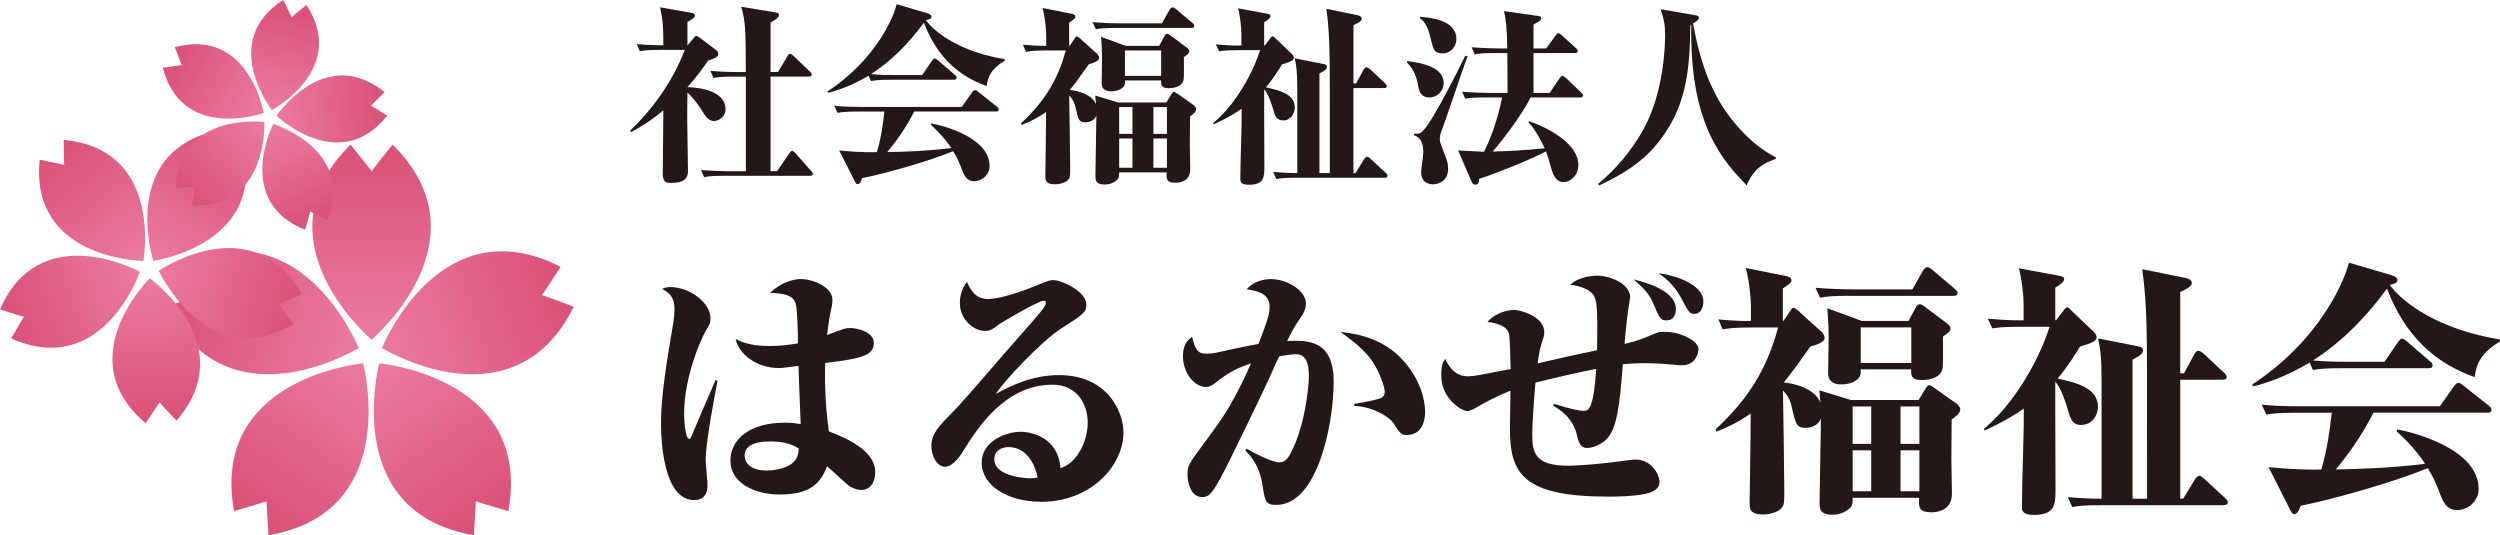 <?xml version="1.0" encoding="UTF-8"?><svg id="_レイヤー_2" xmlns="http://www.w3.org/2000/svg" width="467.13" height="100" xmlns:xlink="http://www.w3.org/1999/xlink" viewBox="0 0 467.13 100"><defs><linearGradient id="_名称未設定グラデーション_30" x1="69.43" y1="63.53" x2="69.43" y2="27.97" gradientUnits="userSpaceOnUse"><stop offset="0" stop-color="#eb7aa0"/><stop offset="1" stop-color="#da5278"/></linearGradient><linearGradient id="_名称未設定グラデーション_30-2" x1="-3546.16" y1="3982.1" x2="-3546.16" y2="3946.54" gradientTransform="translate(4965 2182.64) rotate(71.71)" xlink:href="#_名称未設定グラデーション_30"/><linearGradient id="_名称未設定グラデーション_30-3" x1="-3095.94" y1="2619.73" x2="-3095.94" y2="2584.16" gradientTransform="translate(-3391.77 2182.64) rotate(108.29) scale(1 -1)" xlink:href="#_名称未設定グラデーション_30"/><linearGradient id="_名称未設定グラデーション_30-4" x1="-2161.09" y1="8125.31" x2="-2161.09" y2="8089.74" gradientTransform="translate(-2819.16 7964.4) rotate(34.98) scale(1 -1)" xlink:href="#_名称未設定グラデーション_30"/><linearGradient id="_名称未設定グラデーション_30-5" x1="-744.99" y1="9116.02" x2="-744.99" y2="9080.45" gradientTransform="translate(4686.12 7964.4) rotate(145.02)" xlink:href="#_名称未設定グラデーション_30"/><linearGradient id="_名称未設定グラデーション_30-6" x1="2978.89" y1="746.66" x2="2978.89" y2="720.4" gradientTransform="translate(-2746.56 1367.75) rotate(-39.51)" xlink:href="#_名称未設定グラデーション_30"/><linearGradient id="_名称未設定グラデーション_30-7" x1="-1985.15" y1="1434.26" x2="-1985.15" y2="1408" gradientTransform="translate(2472.73 -106.75) rotate(32.21)" xlink:href="#_名称未設定グラデーション_30"/><linearGradient id="_名称未設定グラデーション_30-8" x1="-3360.8" y1="5597.06" x2="-3360.8" y2="5570.8" gradientTransform="translate(-3975 5209.5) rotate(68.78) scale(1 -1)" xlink:href="#_名称未設定グラデーション_30"/><linearGradient id="_名称未設定グラデーション_30-9" x1="614.16" y1="9234.56" x2="614.16" y2="9208.3" gradientTransform="translate(144.93 9306.18) rotate(-4.53) scale(1 -1)" xlink:href="#_名称未設定グラデーション_30"/><linearGradient id="_名称未設定グラデーション_30-10" x1="-2737.7" y1="6889.57" x2="-2737.7" y2="6863.31" gradientTransform="translate(5935.68 4531.62) rotate(105.52)" xlink:href="#_名称未設定グラデーション_30"/><linearGradient id="_名称未設定グラデーション_30-11" x1="-731.18" y1="385.52" x2="-731.18" y2="365.48" gradientTransform="translate(846.44 -203.41) rotate(12.08)" xlink:href="#_名称未設定グラデーション_30"/><linearGradient id="_名称未設定グラデーション_30-12" x1="-3492.53" y1="4843.88" x2="-3492.53" y2="4823.84" gradientTransform="translate(5244.84 2969.81) rotate(83.79)" xlink:href="#_名称未設定グラデーション_30"/><linearGradient id="_名称未設定グラデーション_30-13" x1="-2539.96" y1="1961.35" x2="-2539.96" y2="1941.31" gradientTransform="translate(-2926.95 1221.22) rotate(120.36) scale(1 -1)" xlink:href="#_名称未設定グラデーション_30"/><linearGradient id="_名称未設定グラデーション_30-14" x1="-2633.04" y1="7404.46" x2="-2633.04" y2="7384.41" gradientTransform="translate(-3576.8 6994.81) rotate(47.05) scale(1 -1)" xlink:href="#_名称未設定グラデーション_30"/><linearGradient id="_名称未設定グラデーション_30-15" x1="95.01" y1="9313.02" x2="95.01" y2="9292.98" gradientTransform="translate(3762.34 8565.23) rotate(157.1)" xlink:href="#_名称未設定グラデーション_30"/></defs><g id="_レイヤー_1-2"><path d="M73.36,27.02c-2.17,2.68-3.43,4.31-3.93,4.97-.5-.65-1.76-2.29-3.93-4.97-17.45,17.27,2.4,35.13,3.93,36.46,1.53-1.33,21.38-19.19,3.93-36.46Z" style="fill:url(#_名称未設定グラデーション_30);"/><path d="M107.22,57.32c-3.22-1.22-5.17-1.91-5.95-2.17.46-.68,1.62-2.39,3.48-5.29-21.87-11.15-32.61,13.3-33.39,15.17,1.74,1.04,24.93,14.28,35.85-7.71Z" style="fill:url(#_名称未設定グラデーション_30-2);"/><path d="M31.17,57.32c3.22-1.22,5.17-1.91,5.95-2.17-.46-.68-1.62-2.39-3.48-5.29,21.87-11.15,32.61,13.3,33.39,15.17-1.74,1.04-24.93,14.28-35.85-7.71Z" style="fill:url(#_名称未設定グラデーション_30-3);"/><path d="M50.18,100c-.24-3.44-.34-5.5-.37-6.32-.78.25-2.76.86-6.07,1.82-4.4-24.16,22.11-27.41,24.12-27.62.49,1.97,6.52,27.98-17.68,32.13Z" style="fill:url(#_名称未設定グラデーション_30-4);"/><path d="M88.54,100c.24-3.44.34-5.5.37-6.32.78.25,2.76.86,6.07,1.82,4.4-24.16-22.11-27.41-24.12-27.62-.49,1.97-6.52,27.98,17.68,32.13Z" style="fill:url(#_名称未設定グラデーション_30-5);"/><path d="M11.9,26.14c.02,2.54.07,4.07.09,4.68-.59-.14-2.08-.48-4.57-.98-1.83,18.04,17.87,18.89,19.37,18.93.25-1.48,3.17-20.98-14.89-22.62Z" style="fill:url(#_名称未設定グラデーション_30-6);"/><path d="M45.43,27.5c-2.41.82-3.84,1.34-4.41,1.56-.05-.6-.2-2.12-.5-4.65-17.7,3.92-12.33,22.89-11.89,24.33,1.48-.23,20.91-3.58,16.8-21.23Z" style="fill:url(#_名称未設定グラデーション_30-7);"/><path d="M2.1,63.23c1.26-2.21,2.05-3.52,2.37-4.03-.58-.17-2.05-.6-4.47-1.38,7.22-16.63,24.82-7.74,26.15-7.04-.51,1.41-7.5,19.85-24.05,12.45Z" style="fill:url(#_名称未設定グラデーション_30-8);"/><path d="M32.98,78.61c-1.75-1.84-2.78-2.98-3.18-3.43-.33.51-1.16,1.79-2.6,3.88-13.85-11.69-.28-26,.77-27.07,1.2.89,16.86,12.88,5.02,26.61Z" style="fill:url(#_名称未設定グラデーション_30-9);"/><path d="M54.83,60.59c-1.48-2.07-2.39-3.29-2.76-3.78.56-.23,1.98-.8,4.31-1.82-8.84-15.83-25.47-5.23-26.72-4.41.64,1.35,9.43,19,25.16,10Z" style="fill:url(#_名称未設定グラデーション_30-10);"/><path d="M57.25.93c-1.51,1.22-2.4,1.97-2.75,2.27-.2-.42-.7-1.47-1.58-3.2-11.65,7.46-2.82,19.64-2.13,20.56,1-.55,14.05-8.06,6.47-19.63Z" style="fill:url(#_名称未設定グラデーション_30-11);"/><path d="M72.34,21.62c-1.63-1.05-2.63-1.66-3.02-1.9.33-.32,1.18-1.13,2.54-2.5-10.74-8.72-19.54,3.49-20.19,4.42.84.78,12.06,10.81,20.67-.02Z" style="fill:url(#_名称未設定グラデーション_30-12);"/><path d="M30.43,12.65c1.92-.29,3.08-.44,3.53-.5-.18-.43-.61-1.51-1.29-3.33,13.37-3.57,16.4,11.18,16.61,12.3-1.08.37-15.42,4.93-18.85-8.48Z" style="fill:url(#_名称未設定グラデーション_30-13);"/><path d="M35.87,38.41c.27-1.92.46-3.07.54-3.53-.46.04-1.62.15-3.56.29.42-13.83,15.42-12.5,16.55-12.38.04,1.14.29,16.19-13.53,15.62Z" style="fill:url(#_名称未設定グラデーション_30-14);"/><path d="M57.01,42.94c.54-1.86.84-2.99.95-3.44.4.23,1.42.8,3.13,1.72,5.27-12.79-8.95-17.71-10.04-18.07-.5,1.03-6.89,14.65,5.96,19.79Z" style="fill:url(#_名称未設定グラデーション_30-15);"/><path d="M133.41,22.63c-1.04,0-1.76-1.15-2.12-1.76-1.26-2.09-2.55-3.31-2.84-3.6l-.04,3.24c-.04,1.62.14,9.57.14,11.37,0,.97-.18,2.3-3.2,2.3-1.01,0-1.51-.25-1.51-1.8,0-1.66.11-9.89.11-11.77-2.55,2.16-4.61,3.31-6.04,4.07l-.18-.25c4.43-4.28,8.02-9.35,10.22-15.11h-4.5c-2.48,0-3.2.11-3.89.25l-.58-1.33c2.45.22,4.79.22,4.97.22,0-3.35-.07-4.53-.61-7.09l5.79,1.01c.36.07.72.14.72.54,0,.43-.9.9-1.4,1.15v4.39h.04l1.08-1.3c.29-.36.32-.43.54-.43s.5.22.65.32l3.09,2.34c.25.22.36.43.36.68,0,.65-1.01.97-1.87,1.22-.65.97-1.87,2.7-3.89,5,.54,0,7.12.11,7.12,4.14,0,1.44-1.37,2.19-2.16,2.19ZM151.33,32.85h-15.87c-2.2,0-2.99.07-3.89.25l-.58-1.33c2.23.18,4.75.22,5.11.22h3.27V14.32h-2.16c-2.19,0-2.99.07-3.89.25l-.58-1.33c2.23.22,4.75.22,5.11.22h1.51c-.04-7.95-.04-9.36-.86-12.2l6.3,1.04c.25.04.76.11.76.5,0,.54-1.04,1.12-1.58,1.4v9.25h1.4l1.73-2.92c.07-.14.25-.47.54-.47.18,0,.54.29.65.4l3.02,2.91c.32.29.36.43.36.54,0,.32-.29.4-.58.4h-7.12v17.67h1.22l2.27-3.31c.18-.25.32-.47.54-.47s.5.29.61.4l2.91,3.31c.25.25.36.36.36.54,0,.36-.36.4-.58.4Z" style="fill:#231815;"/><path d="M184.36,16.08c-5.36-1.91-9.32-5.54-11.73-11.84-2.74,3.74-6.01,7.12-9.89,9.61,1.51.14,3.02.18,4.53.18h5.04l1.8-2.63c.14-.18.32-.47.54-.47.18,0,.36.11.68.4l3.06,2.63c.22.18.36.32.36.54,0,.36-.29.4-.54.4h-11.58c-2.2,0-2.99.07-3.89.25l-.43-1.01c-3.49,2.09-6.22,2.84-7.52,3.2l-.18-.25c9.43-6.19,12.49-14.39,12.95-16.3l5.61,1.66c.72.22.86.43.86.65,0,.4-.25.47-1.01.68,1.69,2.34,6.55,5.97,14.72,7.27v.29c-2.63,1.55-3.17,3.13-3.38,4.75ZM186.05,20.83h-15.22c-1.51,2.95-3.17,5.33-5.04,7.59,3.2-.07,7.3-.18,11.95-.76-1.37-2.05-2.7-3.31-3.81-4.35l.11-.25c1.69.32,10.87,2.45,10.87,7.99,0,1.51-1.33,2.81-2.88,2.81-1.33,0-1.83-1.01-2.2-1.94-.65-1.69-.86-2.23-1.73-3.67-4.35,1.8-12.34,4.1-17.02,5.04-.14.43-.36,1.12-.86,1.12-.25,0-.36-.29-.5-.54l-2.92-5.76c1.44.14,4.14.4,7.05.32.79-2.59,1.15-5.36,1.4-7.59h-4.86c-2.52,0-3.2.14-3.89.25l-.61-1.33c1.73.18,3.42.22,5.15.22h18.67l1.91-2.7c.18-.22.32-.43.54-.43s.32.07.68.36l3.42,2.7c.11.11.36.32.36.54,0,.4-.36.4-.58.4Z" style="fill:#231815;"/><path d="M199.87,8.56l.9-1.33c.18-.25.25-.43.47-.43.11,0,.36.22.5.32l3.31,2.99c.18.18.32.54.32.72,0,.61-1.12.94-1.94,1.19-1.19,1.73-2.45,3.45-3.53,4.79,1.4.11,4.21.83,4.89,2.7-.04-.36-.07-1.19-.14-1.66l4.25,1.29h9.03l.9-1.47c.11-.18.32-.5.5-.5.14,0,.22,0,.65.32l3.06,2.16c.18.14.47.47.47.76,0,.54-.83,1.12-1.15,1.33,0,.83-.04,4.89-.04,5.25,0,.61.07,4.14.07,4.71,0,2.45-2.45,2.45-2.73,2.45-1.76,0-1.73-.76-1.66-1.94h-8.89c0,.43.04.94-.29,1.3-.47.54-1.44.97-2.41.97-1.73,0-1.73-.86-1.73-1.66,0-1.58.18-9.43.18-11.23-.36,1.01-1.44,1.26-1.98,1.26-1.26,0-1.37-.36-1.91-2.73-.11-.54-.32-1.37-1.19-2.27.04,1.94.18,11.44.18,13.6,0,1.33,0,1.73-.4,2.16-.47.54-1.58.83-2.41.83-1.83,0-1.83-.76-1.83-1.66,0-1.12.14-8.42.14-11.84-1.69,1.15-2.99,1.8-4.57,2.41l-.11-.32c4.32-3.99,6.87-8.06,8.35-13.6h-3.53c-2.48,0-3.17.14-3.89.25l-.58-1.33c1.62.14,2.52.22,4.35.22v-2.01c0-.72-.14-3.02-.68-5.07l5.4,1.08c.22.04.72.14.72.58,0,.18,0,.32-1.15,1.08v4.35h.07ZM217.11,4.35l1.44-2.55c.07-.11.32-.43.54-.43.14,0,.29.04.68.36l3.02,2.55c.18.14.36.32.36.54,0,.36-.32.4-.54.4h-13.96c-2.19,0-2.99.07-3.89.25l-.61-1.33c1.73.14,3.42.22,5.15.22h7.81ZM216.6,8.56l.94-1.76c.18-.36.36-.47.58-.47s.32.11.54.25l3.13,2.34s.43.32.43.65c0,.4-.36.65-1.01,1.08,0,.68.04,3.71-.04,4.17-.22,1.66-2.59,1.66-2.81,1.66-1.47,0-1.44-.72-1.4-1.44h-6.76c.04.54,0,.61-.07.83-.36.9-1.66,1.19-2.48,1.19-1.8,0-1.8-1.15-1.8-1.62,0-.68.07-3.78.07-4.39,0-1.73-.04-2.19-.18-4.17l4.61,1.69h6.26ZM209.12,20.01v5h2.48v-5h-2.48ZM209.12,25.87v5.47h2.48v-5.47h-2.48ZM210.2,9.43v4.75h6.76v-4.75h-6.76ZM218.04,25.01v-5h-2.52v5h2.52ZM218.04,31.34v-5.47h-2.52v5.47h2.52Z" style="fill:#231815;"/><path d="M239.74,22.49c-1.22,0-1.48-.76-1.87-2.16-.22-.68-.83-2.77-1.66-3.63v3.89c0,1.47.04,8.74.04,10.4,0,2.09,0,3.53-2.91,3.53-1.48,0-1.58-.54-1.58-1.08,0-3.67.29-9.5.25-13.13-.86.61-2.37,1.62-5.29,2.95v-.29c2.66-2.2,4.57-5.11,5.43-6.51,1.98-3.27,2.77-5.5,3.31-7.09h-3.78c-2.52,0-3.2.11-3.89.22l-.61-1.3c1.01.07,2.48.22,3.99.22h.79v-2.16c0-1.44-.29-3.49-.61-4.79l5.47,1.01c.36.07.58.18.58.47s-.54.72-1.19,1.12v4.35h.11l1.08-1.4c.14-.18.22-.32.4-.32s.32.18.47.32l3.2,3.06c.18.18.29.47.29.61,0,.47-.58.79-2.23,1.26-.61,1.01-1.48,2.45-2.99,4.28,2.45.54,5.4,1.22,5.4,3.78,0,1.08-.76,2.41-2.19,2.41ZM258.74,33.21h-16.37c-2.19,0-2.99.07-3.89.25l-.58-1.33c1.62.14,3.31.22,4.5.22v-15.69c0-3.49-.18-4.28-.47-5.76l5.29,1.04c.32.07.72.14.72.54,0,.47-.36.68-1.4,1.26v18.6h1.94c0-18.13,0-20.15-.07-23.17-.07-2.52-.22-5.04-.58-7.52l5.86,1.19c.29.07.76.25.76.61,0,.5-.47.72-1.55,1.26v10.87h.5l1.37-2.52c.14-.25.32-.5.54-.5s.54.25.68.36l2.77,2.59c.22.22.36.36.36.58,0,.32-.32.36-.58.36h-5.65v15.9h.4l1.58-2.59c.11-.14.36-.47.58-.47s.5.25.65.4l2.81,2.59c.22.22.36.32.36.54,0,.36-.32.4-.54.4Z" style="fill:#231815;"/><path d="M267.09,18.21c-1.73,0-1.98-1.4-2.16-2.41-.18-1.19-.65-2.73-2.02-4.1v-.29c3.13.36,6.84,1.26,6.84,4.1,0,1.55-1.26,2.7-2.66,2.7ZM269.39,24.36c-.22.58-.36.97-.36,1.62,0,.5.18.97.4,1.55.86,2.16,1.15,2.81,1.15,4.03,0,2.77-2.52,2.88-2.81,2.88-.47,0-2.23-.14-2.23-2.23,0-.58.4-3.09.4-3.63,0-1.33-.14-2.77-1.73-3.31v-.29c.94.04,1.19.04,1.91-.79,2.05-2.34,7.48-13.35,7.66-13.78l.43.11c-.83,2.16-4.07,11.91-4.82,13.85ZM269.54,9.97c-1.58,0-1.69-.54-2.38-3.45-.22-.83-.76-2.45-1.83-3.09v-.29c1.83.14,6.8.54,6.8,4.17,0,1.26-.94,2.66-2.59,2.66ZM295.22,18.21h-9.25c-1.01,2.16-3.89,6.4-7.05,10.11,3.27-.11,5.83-.22,9.71-.61-.14-.29-1.55-3.38-2.99-4.79v-.29c3.27,1.08,9.28,4.07,9.28,8.2,0,2.02-1.58,3.2-2.77,3.2-1.55,0-2.05-1.76-2.23-2.37-.4-1.4-.79-2.7-1.04-3.38-2.99,1.58-8.89,3.96-12.52,5.15,0,.43,0,1.08-.68,1.08-.36,0-.58-.25-.68-.5l-2.55-5.9c.76.04,4.17.22,4.86.25.86-1.76,2.45-5.43,3.35-10.15h-2.99c-2.19,0-2.99.07-3.89.22l-.58-1.29c2.23.18,4.75.22,5.11.22h3.38c0-1.19-.04-6.4-.04-7.45h-2.2c-2.19,0-2.99.07-3.89.25l-.58-1.33c2.23.18,4.75.22,5.11.22h1.55c-.07-4.25-.29-5.43-.61-6.98l6.3.9c.4.07.65.11.65.43,0,.29-.11.47-1.44,1.19v4.46h2.37l1.73-2.38c.22-.29.32-.47.54-.47s.54.29.65.4l2.63,2.37c.07.07.36.29.36.54,0,.32-.29.4-.54.4h-7.74v7.45h3.02l1.83-2.7c.11-.18.29-.47.54-.47.18,0,.54.29.65.36l2.84,2.7c.14.14.36.36.36.58,0,.32-.29.4-.58.4Z" style="fill:#231815;"/><path d="M326.39,34.65c-4.25-4.43-10.76-11.12-10.36-30.04l-.18.14c-.14,8.56-.68,15.65-6.62,22.6-2.37,2.77-5.58,5.04-10.4,7.3l-.22-.29c3.35-2.77,6.19-6.15,8.35-9.97,3.99-7.05,4.17-16.05,4.17-17.85,0-2.01-.25-3.02-.83-4.82l6.58,1.15c.07,0,.58.11.58.43,0,.36-.32.58-1.12,1.08,1.44,7.7,3.49,13.35,7.66,18.46,2.2,2.66,4.75,5,7.84,6.58v.25c-1.91.72-4.03,1.48-5.47,4.97Z" style="fill:#231815;"/><path d="M131.85,85.85c0,.75.35,4.07.35,4.73,0,2.31-1.26,2.87-2.46,2.87-5.78,0-6.23-11.06-6.23-14.48,0-5.33,1.26-12.52,2.31-18.75.1-.55.2-1.56.2-2.56,0-2.11-.96-2.97-2.31-3.67.75-.35,1.26-.35,1.56-.35,3.47,0,7.49,2.82,7.49,5.88,0,.86-.25,1.26-.86,2.26-.9,1.46-4.07,8.65-4.07,15.49,0,.55.1,4.78,1.01,4.78.2,0,.5-.85.75-1.46.6-1.51,3.57-8.25,4.12-9.6l.35.2c-.65,3.32-2.21,11.76-2.21,14.68ZM160.96,91.54c-.5,0-1.21-.1-2.16-.65-.4-.2-3.57-3.22-4.27-3.77-1.26,3.32-3.22,5.28-8.9,5.28-4.47,0-9.15-2.06-9.15-6.33,0-3.87,3.47-7.09,10.16-7.09,1.21,0,2.01.1,2.97.25-.05-1.71-.4-9.3-.4-10.86-2.82.35-3.12.4-3.67.4-4.22,0-7.49-2.62-8.09-5.43,1.71.91,3.67,1.31,6.38,1.31,1.86,0,3.57-.2,5.28-.5-.05-2.51-.1-6.29-.45-7.44-.45-1.61-2.26-1.86-4.78-2.01,2.87-2.56,5.28-2.56,5.88-2.56,1.86,0,5.78,1.36,5.78,3.87,0,.75-.1,1.26-.3,2.06-.35,1.66-.55,3.42-.7,4.53,3.07-1.16,3.42-1.31,4.27-1.31,1.41,0,4.47.75,4.47,2.77,0,2.31-2.06,2.92-9.1,3.77-.05,2.97-.1,6.89.7,12.77,3.12,1.21,8.65,3.52,8.65,7.59,0,2.66-1.56,3.37-2.56,3.37ZM143.82,82.49c-2.21,0-4.68.5-4.68,2.66,0,1.16.91,2.77,4.12,2.77,1.01,0,3.22-.25,4.58-1.21,1.21-.85,1.36-1.96,1.41-2.92-.96-.55-2.26-1.31-5.43-1.31Z" style="fill:#231815;"/><path d="M194.49,93.75c-6.18,0-11.06-2.97-11.06-7.34,0-3.92,4.47-5.73,7.29-5.73,2.06,0,6.99,1.06,7.44,6.79,3.02-.91,5.08-4.93,5.08-8.5,0-3.37-1.91-7.09-6.59-7.09-9,0-14.18,8.4-16.69,12.42-.75,1.26-2.11,2.92-3.37,2.92-1.51,0-2.56-2.06-2.56-3.87,0-2.36,1.46-3.82,4.17-6.54,2.01-2.01,10.01-11.46,11.71-13.32,4.27-4.83,5.53-6.23,5.53-6.89,0-.25-.2-.4-.5-.4-.85,0-7.74,3.97-8.45,4.53-.96.75-1.46,1.11-2.46,1.11-2.01,0-4.68-2.06-4.68-5.23,0-2.01.86-3.27,1.31-3.97.6,1.31,1.46,3.22,3.92,3.22,3.02,0,8.25-2.16,10.46-3.07,1.26-.5,1.51-.45,1.76-.45,1.71,0,6.18,2.21,6.18,4.53,0,1.51-.5,1.81-4.63,4.47-3.82,2.41-11.11,10.26-12.27,12.27,2.97-1.61,6.79-3.52,11.82-3.52,8.95,0,12.02,6.74,12.02,10.76,0,5.93-5.83,12.92-15.44,12.92ZM188.46,83.54c-1.26,0-2.67.65-2.67,2.26,0,3.42,6.44,3.57,6.59,3.57.75,0,1.06-.05,1.51-.15-1.06-4.93-3.97-5.68-5.43-5.68Z" style="fill:#231815;"/><path d="M238.48,94.35c-2.01,0-2.11-.7-2.56-3.57-.55-3.77-2.11-5.43-3.22-6.59l.25-.35c2.71,1.61,5.33,2.56,5.98,2.56.96,0,1.51-.45,2.06-1.41,2.76-4.88,3.57-12.52,3.57-14.63,0-1.16,0-4.17-2.31-4.17-.7,0-1.96.15-3.22.4-.35.65-1.66,3.57-1.91,4.17-.85,1.86-7.34,15.44-9,18.45-1.81,3.27-2.31,3.67-3.52,3.67-2.16,0-2.71-2.87-2.71-4.17,0-1.71.2-2.01,3.12-5.93,3.77-5.08,4.78-6.64,7.39-11.92.4-.85.85-1.81,1.36-2.97-3.52,1.21-4.58,2.06-6.69,3.67-.4.3-.96.75-1.76.75-2.06,0-4.27-2.56-4.27-5.73,0-2.31.91-3.02,1.71-3.67.5,2.31,1.06,3.17,2.51,3.17.65,0,1.51-.05,2.11-.2,1.76-.35,5.53-1.26,7.79-1.61,1.81-4.73,2.06-5.68,2.06-6.99,0-2.61-2.66-2.97-4.27-3.22,1.11-1.31,2.82-1.91,4.58-1.91,2.82,0,6.49,2.06,6.49,4.58,0,1.11-.6,2.11-1.36,3.17-.8,1.16-.96,1.46-2.16,3.82,3.67-.15,8.7-.35,8.7,7.59s-3.02,23.03-10.71,23.03ZM262.92,81.28c-1.11,0-1.26-.2-2.61-2.31-.5-.75-3.37-2.97-7.24-3.12v-.4c1.46-.2,4.12-.75,4.83-1.01.6-.2.85-.7.85-1.26,0-.75-1.01-4.12-2.97-6.54-1.71-2.06-3.92-3.62-5.33-4.62,2.61.3,7.89.96,11.82,5.43,3.12,3.52,4.02,7.24,4.02,9.55,0,1.56-.6,4.27-3.37,4.27Z" style="fill:#231815;"/><path d="M314.35,68.26c-.45,0-.65,0-1.96-.15-.75-.05-2.71-.25-5.18-.25-1.91,0-3.17.15-3.97.2-.65,8.14-1.11,12.02-3.12,14.08-.45.45-2.01,1.56-3.57,1.56-.5,0-1.41-.1-1.86-2.21-.7-3.52-3.52-5.13-4.47-5.68l.15-.35c3.17,1.01,4.88,1.31,5.53,1.31.55,0,1.06-.05,1.56-1.76.2-.6.55-2.41.8-6.08-2.06.35-9.05,1.96-11.36,2.56-.2,2.01-.6,7.79-.6,9.65,0,3.57.6,5.88,6.74,5.88.5,0,4.07-.05,11.01-1,.8-.1,1.16-.15,1.61-.15,2.82,0,4.42,2.71,4.42,4.17,0,1.21-1.01,1.76-1.96,2.06-.55.2-2.77.7-7.54.7-16.14,0-18.45-4.37-18.45-12.77,0-.3.05-2.46.05-3.72l.05-3.32c-3.17,1.31-4.73,2.21-6.74,3.37-.4.2-.91.45-1.36.45-.86,0-4.83-2.16-4.83-6.64,0-2.06.3-2.46.75-3.12.45.96,1.51,3.27,4.27,3.27.5,0,1.31-.1,2.11-.25,2.61-.5,2.92-.55,5.83-1.11-.05-1.26-.1-5.78-.3-6.59-.4-1.56-2.61-2.06-4.02-2.21,1.66-1.96,4.38-2.26,4.88-2.26,1.16,0,5.73,1.16,5.73,4.17,0,.6-.05.75-.55,2.26-.35,1.06-.6,2.87-.7,3.57,5.48-1.26,6.08-1.41,11.11-2.46.15-8.85-.05-9.91-1.16-10.86-.4-.35-1.76-1.16-3.87-1.36,1.26-1.21,3.47-1.71,5.23-1.71,1.91,0,5.98,1.36,5.98,4.02,0,.1-.35,2.41-.4,2.61-.2,1.41-.5,4.58-.65,6.13,2.87-.7,3.72-1.11,5.48-1.86.85-.4,1.26-.4,2.11-.4,2.87,0,6.23,1.66,6.23,3.22,0,.85-.6,3.02-3.02,3.02ZM311.38,59.86c-1.16,0-1.26-.35-2.51-3.27-.75-1.81-1.96-2.92-3.62-4.37.8.2,7.89,1.71,7.89,5.48,0,.7-.2,2.16-1.76,2.16ZM316.61,58.65c-.91,0-1.06-.3-2.51-3.02-1.41-2.61-3.27-3.92-4.22-4.58,2.41.25,8.4,1.86,8.4,5.28,0,1.06-.45,2.31-1.66,2.31Z" style="fill:#231815;"/><path d="M333.25,59.96l1.26-1.86c.25-.35.35-.6.65-.6.15,0,.5.3.7.45l4.63,4.17c.25.25.45.75.45,1,0,.86-1.56,1.31-2.71,1.66-1.66,2.41-3.42,4.83-4.93,6.69,1.96.15,5.88,1.16,6.84,3.77-.05-.5-.1-1.66-.2-2.31l5.93,1.81h12.62l1.26-2.06c.15-.25.45-.7.7-.7.2,0,.3,0,.91.45l4.27,3.02c.25.2.65.65.65,1.06,0,.75-1.16,1.56-1.61,1.86,0,1.16-.05,6.84-.05,7.34,0,.85.1,5.78.1,6.59,0,3.42-3.42,3.42-3.82,3.42-2.46,0-2.41-1.06-2.31-2.71h-12.42c0,.6.05,1.31-.4,1.81-.65.75-2.01,1.36-3.37,1.36-2.41,0-2.41-1.21-2.41-2.31,0-2.21.25-13.17.25-15.69-.5,1.41-2.01,1.76-2.76,1.76-1.76,0-1.91-.5-2.67-3.82-.15-.75-.45-1.91-1.66-3.17.05,2.71.25,15.99.25,19,0,1.86,0,2.41-.55,3.02-.65.75-2.21,1.16-3.37,1.16-2.56,0-2.56-1.06-2.56-2.31,0-1.56.2-11.77.2-16.54-2.36,1.61-4.17,2.51-6.39,3.37l-.15-.45c6.03-5.58,9.6-11.26,11.66-19.01h-4.93c-3.47,0-4.42.2-5.43.35l-.8-1.86c2.26.2,3.52.3,6.08.3v-2.82c0-1.01-.2-4.22-.96-7.09l7.54,1.51c.3.05,1,.2,1,.8,0,.25,0,.45-1.61,1.51v6.08h.1ZM357.33,54.08l2.01-3.57c.1-.15.45-.6.75-.6.2,0,.4.05.96.5l4.22,3.57c.25.2.5.45.5.75,0,.5-.45.55-.75.55h-19.51c-3.07,0-4.17.1-5.43.35l-.85-1.86c2.41.2,4.78.3,7.19.3h10.91ZM356.63,59.96l1.31-2.46c.25-.5.5-.65.8-.65s.45.15.75.35l4.37,3.27s.6.45.6.9c0,.55-.5.91-1.41,1.51,0,.96.05,5.18-.05,5.83-.3,2.31-3.62,2.31-3.92,2.31-2.06,0-2.01-1-1.96-2.01h-9.45c.05.75,0,.85-.1,1.16-.5,1.26-2.31,1.66-3.47,1.66-2.51,0-2.51-1.61-2.51-2.26,0-.96.1-5.28.1-6.13,0-2.41-.05-3.07-.25-5.83l6.44,2.36h8.75ZM346.17,75.95v6.99h3.47v-6.99h-3.47ZM346.17,84.15v7.64h3.47v-7.64h-3.47ZM347.68,61.17v6.64h9.45v-6.64h-9.45ZM358.64,82.94v-6.99h-3.52v6.99h3.52ZM358.64,91.79v-7.64h-3.52v7.64h3.52Z" style="fill:#231815;"/><path d="M388.95,79.42c-1.71,0-2.06-1.06-2.61-3.02-.3-.96-1.16-3.87-2.31-5.08v5.43c0,2.06.05,12.22.05,14.53,0,2.92,0,4.93-4.07,4.93-2.06,0-2.21-.75-2.21-1.51,0-5.13.4-13.27.35-18.35-1.21.85-3.32,2.26-7.39,4.12v-.4c3.72-3.07,6.38-7.14,7.59-9.1,2.77-4.58,3.87-7.69,4.63-9.91h-5.28c-3.52,0-4.47.15-5.43.3l-.85-1.81c1.41.1,3.47.3,5.58.3h1.11v-3.02c0-2.01-.4-4.88-.86-6.69l7.64,1.41c.5.1.8.25.8.65s-.75,1.01-1.66,1.56v6.08h.15l1.51-1.96c.2-.25.3-.45.55-.45s.45.25.65.45l4.47,4.27c.25.25.4.65.4.85,0,.65-.8,1.11-3.12,1.76-.85,1.41-2.06,3.42-4.17,5.98,3.42.75,7.54,1.71,7.54,5.28,0,1.51-1.06,3.37-3.07,3.37ZM415.5,94.4h-22.88c-3.07,0-4.17.1-5.43.35l-.8-1.86c2.26.2,4.63.3,6.29.3v-21.92c0-4.88-.25-5.98-.65-8.04l7.39,1.46c.45.1,1.01.2,1.01.75,0,.65-.5.96-1.96,1.76v25.99h2.71c0-25.34,0-28.16-.1-32.38-.1-3.52-.3-7.04-.8-10.51l8.2,1.66c.4.1,1.06.35,1.06.85,0,.7-.65,1.01-2.16,1.76v15.18h.7l1.91-3.52c.2-.35.45-.7.75-.7s.75.35.96.5l3.87,3.62c.3.3.5.5.5.8,0,.45-.45.5-.8.5h-7.89v22.22h.55l2.21-3.62c.15-.2.5-.65.8-.65s.7.35.91.55l3.92,3.62c.3.3.5.45.5.75,0,.5-.45.55-.75.55Z" style="fill:#231815;"/><path d="M462.4,70.47c-7.49-2.67-13.02-7.74-16.39-16.54-3.82,5.23-8.4,9.96-13.83,13.42,2.11.2,4.22.25,6.33.25h7.04l2.51-3.67c.2-.25.45-.65.75-.65.25,0,.5.15.96.55l4.27,3.67c.3.25.5.45.5.75,0,.5-.4.55-.75.55h-16.19c-3.07,0-4.17.1-5.43.35l-.6-1.41c-4.88,2.92-8.7,3.97-10.51,4.47l-.25-.35c13.17-8.65,17.45-20.11,18.1-22.78l7.84,2.31c1.01.3,1.21.6,1.21.91,0,.55-.35.65-1.41.96,2.36,3.27,9.15,8.35,20.56,10.16v.4c-3.67,2.16-4.42,4.37-4.73,6.64ZM464.76,77.11h-21.27c-2.11,4.12-4.42,7.44-7.04,10.61,4.47-.1,10.21-.25,16.69-1.06-1.91-2.87-3.77-4.63-5.33-6.08l.15-.35c2.36.45,15.18,3.42,15.18,11.16,0,2.11-1.86,3.92-4.02,3.92-1.86,0-2.56-1.41-3.07-2.71-.9-2.36-1.21-3.12-2.41-5.13-6.08,2.51-17.25,5.73-23.78,7.04-.2.6-.5,1.56-1.21,1.56-.35,0-.5-.4-.7-.75l-4.07-8.04c2.01.2,5.78.55,9.85.45,1.11-3.62,1.61-7.49,1.96-10.61h-6.79c-3.52,0-4.47.2-5.43.35l-.86-1.86c2.41.25,4.78.3,7.19.3h26.09l2.67-3.77c.25-.3.45-.6.75-.6s.45.1.96.5l4.78,3.77c.15.15.5.45.5.75,0,.55-.5.55-.8.55Z" style="fill:#231815;"/></g></svg>
